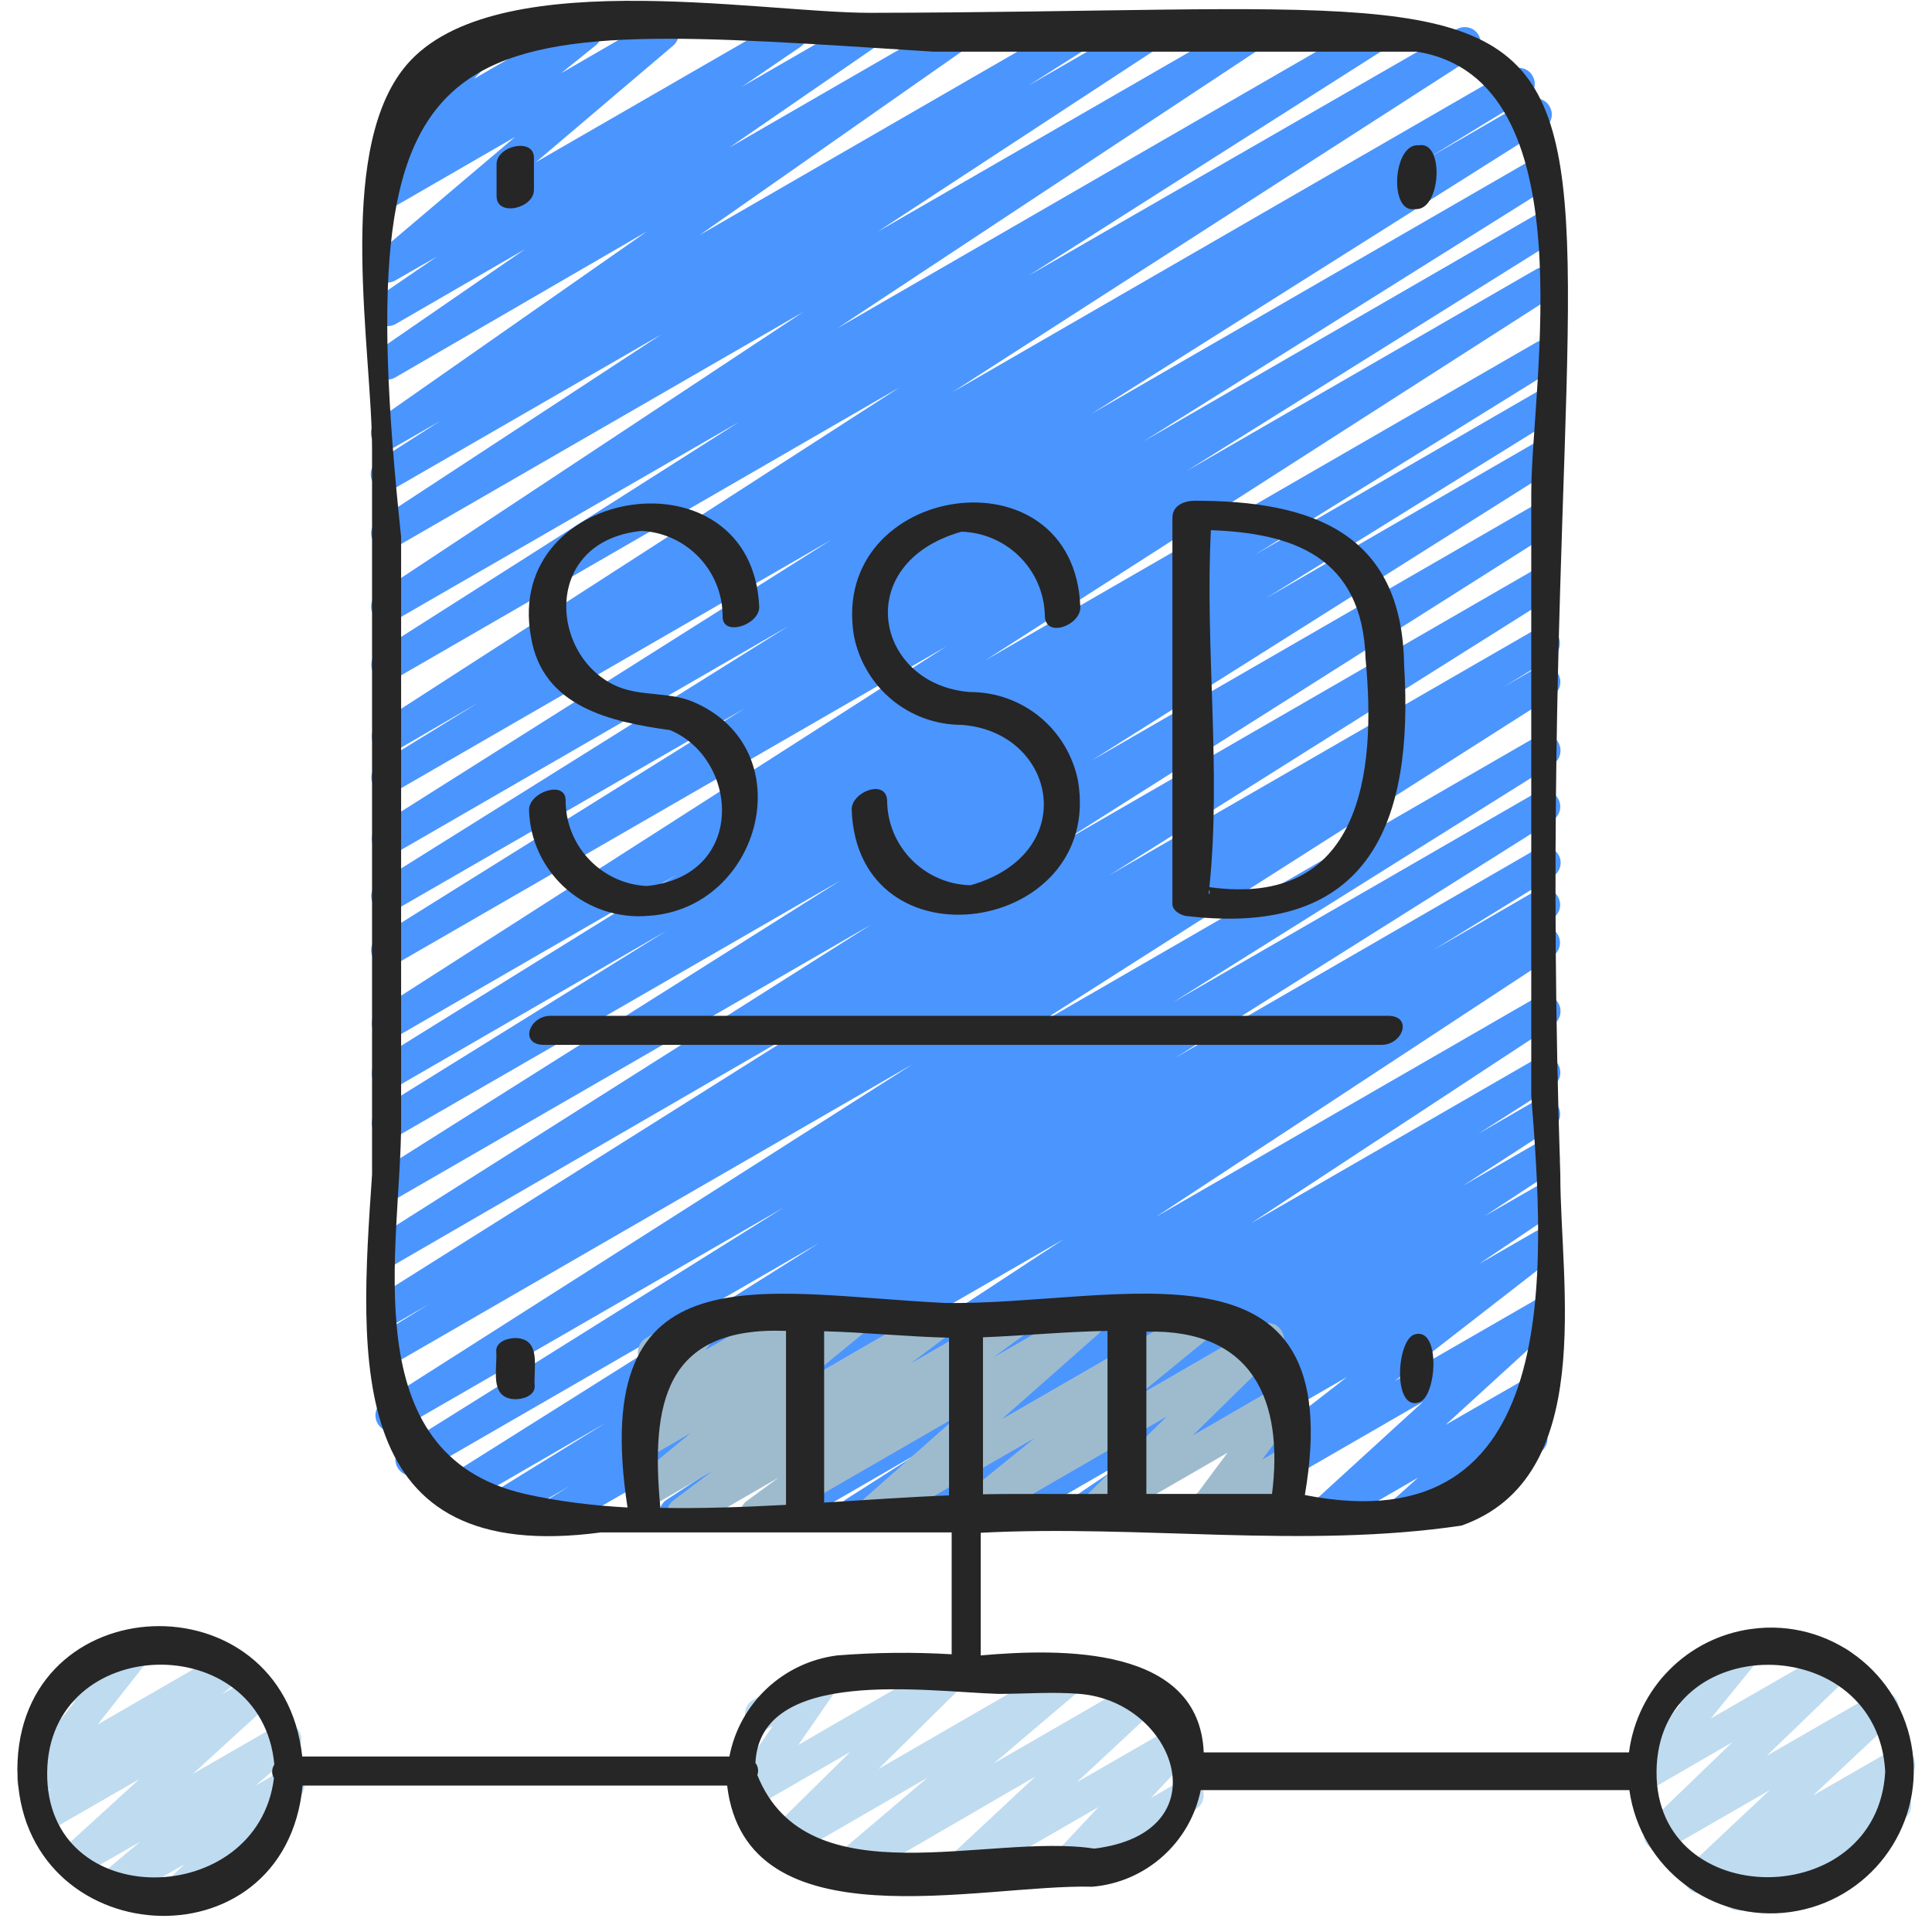 <?xml version="1.0" encoding="utf-8"?>
<!-- Generator: Adobe Illustrator 24.3.0, SVG Export Plug-In . SVG Version: 6.00 Build 0)  -->
<svg version="1.1" id="Icons" xmlns="http://www.w3.org/2000/svg" xmlns:xlink="http://www.w3.org/1999/xlink" x="0px" y="0px"
	 viewBox="0 0 512 512" style="enable-background:new 0 0 512 512;" xml:space="preserve">
<style type="text/css">
	.st0{fill:#BFDBF0;}
	.st1{fill:#4B95FF;}
	.st2{fill:#9EBBCE;}
	.st3{fill:#262626;}
</style>
<path class="st0" d="M45.7,507.3c-2.4,0-4.3-1.9-4.3-4.3c0-1.1,0.5-2.2,1.3-3l6.1-5.9l-17.4,10c-2,1.2-4.6,0.6-5.9-1.4
	c-1.1-1.8-0.7-4.2,0.9-5.6l10.7-9l-16,9.2c-2.1,1.1-4.7,0.4-5.8-1.7c-0.9-1.7-0.6-3.8,0.8-5.1l20.8-19l-23.8,13.7
	c-2,1.2-4.6,0.5-5.8-1.5c-1.1-1.8-0.6-4.2,1-5.5l5.5-4.4l-2.9,1.7c-2,1.2-4.6,0.5-5.8-1.6c-0.9-1.5-0.7-3.4,0.3-4.8L20,450.7
	l-1.2,0.7c-2.1,1.1-4.7,0.3-5.8-1.8c-1-2-0.4-4.4,1.5-5.6l20.3-11.7c2-1.2,4.6-0.5,5.8,1.6c0.9,1.5,0.7,3.4-0.3,4.8L25.9,457
	l33.6-19.4c2-1.2,4.7-0.5,5.8,1.6c1,1.8,0.6,4.1-1,5.4l-5.5,4.4l8.1-4.7c2.1-1.1,4.7-0.4,5.8,1.6c0.9,1.7,0.6,3.8-0.8,5.2l-20.8,19
	l22.4-12.9c2-1.2,4.7-0.4,5.8,1.6c1,1.8,0.6,4-0.9,5.3l-10.7,9.1l6.6-3.8c2-1.2,4.6-0.5,5.8,1.5c1,1.7,0.7,3.9-0.7,5.2l-8.5,8.3
	c2.3,0.2,4.1,2.3,3.8,4.7c-0.1,1.4-0.9,2.6-2.1,3.3l-24.7,14.2C47.2,507.1,46.5,507.3,45.7,507.3L45.7,507.3z"/>
<path class="st0" d="M460.7,506.3c-2.4,0-4.3-1.9-4.3-4.3c0-1.3,0.6-2.5,1.6-3.3l2.2-1.8l-7.4,4.3c-2,1.2-4.6,0.6-5.9-1.4
	c-1.1-1.8-0.7-4,0.8-5.4l21.3-20l-26.9,15.5c-2,1.2-4.6,0.6-5.9-1.5c-1-1.7-0.7-3.9,0.7-5.3l22.2-21.4l-21.6,12.5
	c-2,1.2-4.6,0.5-5.8-1.5c-0.9-1.5-0.7-3.5,0.4-4.8l13.5-16.6l-0.2,0.2c-2.1,1.1-4.7,0.3-5.8-1.8c-1-2-0.4-4.4,1.5-5.6l20.3-11.7
	c1.8-1,4-0.6,5.4,0.9c1.3,1.6,1.4,3.9,0.1,5.5l-13.5,16.6l31.8-18.3c2-1.2,4.6-0.6,5.9,1.5c1,1.7,0.7,3.9-0.7,5.3l-22.2,21.4
	l28.5-16.4c2-1.2,4.6-0.6,5.9,1.5c1,1.7,0.7,4-0.8,5.4l-21.3,20l20.7-11.9c2-1.2,4.7-0.5,5.8,1.6c1,1.8,0.6,4.1-1,5.4l-4.1,3.4
	c1.6-0.1,3.2,0.7,4,2.1c1.2,2,0.5,4.6-1.6,5.8l-41.3,23.8C462.2,506.2,461.5,506.4,460.7,506.3L460.7,506.3z"/>
<path class="st0" d="M224.8,498.9c-2.4,0-4.3-1.9-4.3-4.3c0-1.3,0.5-2.4,1.5-3.3l23.8-20.2l-37.5,21.7c-2,1.2-4.7,0.5-5.8-1.6
	c-1-1.7-0.7-3.8,0.7-5.1l22.1-21.8l-25.8,14.9c-2,1.2-4.7,0.5-5.8-1.6c-0.8-1.4-0.7-3.2,0.2-4.5l10.9-15.7l-1.1,0.6
	c-2.1,1.1-4.7,0.3-5.8-1.8c-1-2-0.4-4.4,1.5-5.6l17.5-10.1c2-1.2,4.7-0.5,5.8,1.6c0.8,1.4,0.7,3.2-0.2,4.5l-10.9,15.8l38.2-22.1
	c2-1.2,4.7-0.5,5.8,1.6c1,1.7,0.7,3.8-0.7,5.1l-22.1,21.8l49.5-28.6c2-1.2,4.7-0.4,5.8,1.6c1,1.8,0.6,4-0.9,5.3l-23.8,20.2l39-22.5
	c2-1.2,4.6-0.6,5.9,1.5c1,1.7,0.7,4-0.8,5.4l-22.1,20.6l26.4-15.2c2-1.2,4.7-0.5,5.8,1.6c0.9,1.6,0.7,3.7-0.6,5l-12,12.8l7.4-4.3
	c2-1.3,4.6-0.7,5.9,1.3c1.3,2,0.7,4.6-1.3,5.9c-0.1,0.1-0.2,0.1-0.3,0.2l-32.4,18.7c-2.1,1.2-4.7,0.4-5.8-1.6
	c-0.9-1.6-0.7-3.6,0.6-5l12-12.8l-33.7,19.4c-2,1.2-4.6,0.6-5.9-1.5c-1-1.7-0.7-4,0.8-5.4l22.1-20.6L227,498.3
	C226.3,498.7,225.6,498.9,224.8,498.9L224.8,498.9z"/>
<path class="st1" d="M147.8,405.1c-2.4,0-4.3-1.9-4.3-4.3c0-1.5,0.8-2.9,2-3.6l5.5-3.4L133.3,404c-2,1.2-4.6,0.5-5.9-1.5
	c-1.2-2-0.5-4.6,1.5-5.9l0,0l31.6-19.5l-39.1,22.6c-2.1,1.2-4.7,0.4-5.8-1.6c-1.1-2-0.5-4.4,1.4-5.7l100.1-63l-105.8,61.1
	c-2,1.2-4.6,0.6-5.9-1.5c-1.2-2-0.6-4.6,1.5-5.9L207.7,320l-101.9,58.8c-2.1,1.1-4.7,0.4-5.8-1.7c-1-1.9-0.5-4.3,1.4-5.6l140.5-89.5
	l-137.1,79.2c-2.1,1.1-4.7,0.3-5.8-1.8c-1-1.9-0.4-4.4,1.4-5.6l13.3-8.2l-9,5.2c-2.1,1.2-4.7,0.4-5.8-1.6c-1.1-2-0.5-4.4,1.4-5.7
	l117.6-74L104.8,335c-2,1.2-4.6,0.6-5.9-1.4s-0.6-4.6,1.4-5.9L230.9,245l-126.1,72.8c-2.1,1.1-4.7,0.3-5.8-1.8
	c-1-1.9-0.4-4.3,1.4-5.5l122.4-77.2l-118,68.1c-2.1,1.1-4.7,0.3-5.8-1.8c-1-1.9-0.4-4.3,1.4-5.6l76.2-47.3l-71.8,41.5
	c-2.1,1.1-4.7,0.3-5.8-1.8c-1-1.9-0.4-4.3,1.4-5.6l79-49l-74.6,43.1c-2.1,1.1-4.7,0.3-5.8-1.7c-1-1.9-0.4-4.3,1.3-5.5l150.5-96.4
	l-146.1,84.3c-2.1,1.1-4.7,0.4-5.8-1.7c-1.1-2-0.5-4.4,1.4-5.6l97.1-60.6l-92.7,53.5c-2.1,1.1-4.7,0.4-5.8-1.7
	c-1.1-1.9-0.4-4.4,1.4-5.6L209,165.9l-104.2,60.2c-2.1,1.1-4.7,0.3-5.8-1.8c-1-1.9-0.4-4.3,1.4-5.5L220.4,143l-115.7,66.8
	c-2.1,1.1-4.7,0.3-5.8-1.8c-1-1.9-0.4-4.3,1.4-5.5l26.5-16.3L104.8,199c-2.1,1.1-4.7,0.3-5.8-1.8c-1-1.9-0.4-4.3,1.3-5.5l138.2-89.1
	l-133.8,77.3c-2.1,1.1-4.7,0.4-5.8-1.7c-1-1.9-0.5-4.3,1.4-5.6l95.6-60.8l-91.2,52.6c-2.1,1.2-4.7,0.4-5.8-1.6
	c-1.1-1.9-0.5-4.4,1.3-5.6l112.8-74.6l-108.3,62.5c-2.1,1.1-4.7,0.4-5.8-1.7c-1.1-1.9-0.5-4.3,1.3-5.6l75.1-49.2l-70.7,40.8
	c-2,1.2-4.7,0.5-5.8-1.6c-1.1-2-0.5-4.5,1.4-5.7l16.4-10.5l-12,6.9c-2.1,1.1-4.7,0.4-5.8-1.7c-1-1.9-0.5-4.2,1.2-5.5l71.5-50
	L104.8,100c-2,1.2-4.7,0.5-5.8-1.6c-1.1-1.9-0.5-4.4,1.3-5.6L139.2,66l-34.4,19.9c-2.1,1.1-4.7,0.4-5.8-1.7
	c-1.1-1.9-0.5-4.3,1.3-5.6L115.8,68l-11,6.3c-2,1.2-4.7,0.5-5.8-1.6c-1-1.8-0.6-4,0.9-5.4l36.6-31l-31.7,18.3
	c-2.1,1.1-4.7,0.4-5.8-1.7c-1-1.8-0.6-4,1-5.4l9.2-7.4l-4.2,2.4c-2,1.2-4.6,0.5-5.8-1.6c-0.9-1.6-0.7-3.7,0.6-5.1L110,25.3
	c-2.3-0.3-4-2.4-3.7-4.8c0.2-1.3,0.9-2.5,2.1-3.2l20.2-11.7c2-1.2,4.7-0.5,5.8,1.6c0.9,1.6,0.7,3.7-0.6,5l-8.2,8.7l27.5-15.9
	c2.1-1.2,4.7-0.4,5.8,1.6c1,1.8,0.6,4.1-1,5.4l-9.2,7.4l24.9-14.4c2-1.2,4.7-0.5,5.8,1.6c1,1.8,0.6,4-0.9,5.4L142,43l65.7-37.9
	c2.1-1.1,4.7-0.3,5.8,1.7c1,1.9,0.5,4.2-1.2,5.5L196.6,23l31-17.9c2.1-1.1,4.7-0.4,5.8,1.7c1,1.9,0.5,4.3-1.2,5.5l-38.9,26.8
	l58.9-34c2.1-1.1,4.7-0.4,5.8,1.7c1,1.9,0.5,4.2-1.2,5.5l-71.4,50l99.1-57.2c2.1-1.1,4.7-0.4,5.8,1.6c1.1,2,0.5,4.4-1.4,5.6
	l-16.4,10.4l30.7-17.7c2.1-1.1,4.7-0.4,5.8,1.7c1,1.9,0.5,4.3-1.3,5.5l-75.1,49.2l97.8-56.4c2.1-1.1,4.7-0.4,5.8,1.7
	c1.1,1.9,0.5,4.3-1.3,5.6L221.9,87L363.7,5.1c2.1-1.1,4.7-0.4,5.8,1.6c1.1,2,0.5,4.4-1.4,5.6l-95.6,60.8L386.1,7.7
	c2.1-1.1,4.7-0.4,5.8,1.7c1,1.9,0.5,4.3-1.3,5.6L252.3,104l148.1-85.5c2.1-1.1,4.7-0.4,5.8,1.7c1.1,2,0.4,4.4-1.4,5.6l-26.5,16.2
	l26.6-15.4c2.1-1.1,4.7-0.4,5.8,1.7c1.1,1.9,0.5,4.4-1.4,5.6l-120.1,75.8l118-68.1c2.1-1.1,4.7-0.4,5.8,1.7c1.1,1.9,0.4,4.4-1.4,5.6
	L303,117l104.2-60.2c2.1-1.1,4.7-0.3,5.8,1.8c1,1.9,0.4,4.3-1.4,5.5l-97.1,60.7l92.7-53.5c2.1-1.1,4.7-0.4,5.8,1.6
	c1.1,2,0.5,4.4-1.4,5.6L261.1,175l146.1-84.3c2.1-1.2,4.7-0.4,5.8,1.6c1.1,2,0.5,4.5-1.4,5.7l-79,49l74.6-43.1
	c2.1-1.1,4.7-0.3,5.8,1.8c1,1.9,0.4,4.3-1.4,5.6l-76.2,47.3l71.8-41.5c2.1-1.1,4.7-0.3,5.8,1.8c1,1.9,0.4,4.3-1.4,5.5l-122.4,77.2
	l118-68.1c2.1-1.1,4.7-0.4,5.8,1.7c1.1,1.9,0.5,4.4-1.4,5.6l-130.6,82.7l126.1-72.8c2.1-1.1,4.7-0.3,5.8,1.8c1,1.9,0.4,4.3-1.4,5.5
	l-117.6,74l113.2-65.3c2.1-1.1,4.7-0.3,5.8,1.8c1,1.9,0.4,4.4-1.4,5.6l-13.3,8.1l9-5.2c2.1-1.1,4.7-0.4,5.8,1.7
	c1,1.9,0.5,4.3-1.4,5.6l-140.5,89.5l136.1-78.6c2-1.2,4.7-0.5,5.8,1.6c1.1,2,0.5,4.5-1.4,5.7l-100.7,63.1l96.3-55.6
	c2.1-1.1,4.7-0.3,5.8,1.8c1,1.9,0.4,4.3-1.4,5.5l-100.1,63l95.7-55.3c2-1.2,4.6-0.5,5.8,1.5c1.2,2,0.5,4.6-1.5,5.8l-31.7,19.5
	l27.3-15.8c2.1-1.1,4.7-0.4,5.8,1.7c1.1,2,0.5,4.4-1.4,5.7l-5.6,3.4l1.2-0.7c2.1-1.1,4.7-0.4,5.8,1.7c1,1.9,0.5,4.3-1.3,5.5
	l-105.3,69.2l100.9-58.2c2.1-1.2,4.7-0.4,5.8,1.6c1.1,1.9,0.5,4.4-1.3,5.6l-80.2,52.7l75.7-43.7c2.1-1.1,4.7-0.4,5.8,1.7
	c1,1.9,0.5,4.3-1.4,5.6l-19.9,12.7l15.4-8.9c2.1-1.1,4.7-0.4,5.8,1.6c1.1,1.9,0.5,4.4-1.4,5.6l-23.9,15.5l19.4-11.2
	c2-1.2,4.7-0.4,5.8,1.6c1.1,1.9,0.5,4.4-1.3,5.7l-18.1,11.9l13.6-7.8c2.1-1.1,4.7-0.4,5.8,1.7c1.1,1.9,0.5,4.3-1.3,5.6l-19.6,13.2
	l15.1-8.7c2.1-1.1,4.7-0.4,5.8,1.6c1,1.8,0.6,4.1-1.1,5.4l-42.1,32.7l37.3-21.5c2.1-1.1,4.7-0.4,5.8,1.6c1,1.7,0.6,3.8-0.8,5.2
	l-28.8,26.3l23.8-13.7c2.1-1.1,4.7-0.4,5.8,1.7c0.9,1.7,0.6,3.8-0.8,5.1l-7.3,6.5c2.3-0.7,4.6,0.6,5.3,2.9c0.6,1.9-0.2,3.9-2,4.9
	l-33.9,19.5c-2.1,1.1-4.7,0.4-5.8-1.7c-0.9-1.7-0.6-3.8,0.8-5.1l6.8-6.1l-22.5,13c-2.1,1.1-4.7,0.4-5.8-1.6c-1-1.7-0.6-3.8,0.8-5.2
	l28.8-26.3l-57.5,33.2c-2,1.2-4.7,0.4-5.8-1.6c-1-1.8-0.6-4.1,1.1-5.5l42.1-32.7l-68.8,39.7c-2.1,1.1-4.7,0.4-5.8-1.7
	c-1.1-1.9-0.5-4.3,1.3-5.6l19.7-13.3l-35.5,20.5c-2.1,1.1-4.7,0.4-5.8-1.7c-1-1.9-0.5-4.3,1.3-5.5l18-11.8l-33,19.1
	c-2.1,1.1-4.7,0.4-5.8-1.6c-1.1-1.9-0.5-4.4,1.4-5.6l23.9-15.5l-39.4,22.8c-2.1,1.1-4.7,0.4-5.8-1.7c-1-1.9-0.5-4.3,1.4-5.6
	l19.9-12.7l-34.6,20c-2.1,1.2-4.7,0.4-5.8-1.6c-1.1-1.9-0.5-4.4,1.3-5.6l80.2-52.8l-104,60c-2.1,1.2-4.7,0.4-5.8-1.6
	c-1.1-1.9-0.5-4.4,1.3-5.6l105.3-69.1l-132.3,76.4C149.3,404.9,148.5,405.1,147.8,405.1L147.8,405.1z"/>
<path class="st2" d="M181.1,405.3c-2.4,0-4.3-1.9-4.3-4.3c0-1.3,0.6-2.6,1.7-3.4l10.2-7.7L173,399c-2,1.2-4.6,0.5-5.8-1.5
	c-1.1-1.8-0.6-4.1,1-5.5l14.8-12.2l-10,5.8c-2.1,1.2-4.7,0.4-5.8-1.6c-1-1.8-0.6-4,0.9-5.3l2.8-2.4c-1.2,0-2.4-0.6-3.3-1.4
	c-1.3-1.5-1.4-3.8-0.2-5.4l5.3-7c-2.3-0.3-4-2.5-3.6-4.8c0.2-1.3,0.9-2.4,2.1-3.1l14.1-8.2c2-1.2,4.7-0.5,5.8,1.6
	c0.8,1.5,0.7,3.3-0.3,4.7l-3.9,5.1l19.8-11.4c2-1.2,4.7-0.5,5.8,1.6c1,1.8,0.6,4-0.9,5.4l-0.5,0.4l12.7-7.3c2-1.2,4.6-0.5,5.8,1.6
	c1,1.8,0.6,4.1-1,5.4l-14.9,12.2l33.2-19.2c2.1-1.2,4.7-0.4,5.8,1.6c1,1.9,0.6,4.2-1.1,5.5l-10.2,7.7l25.6-14.8
	c2-1.2,4.7-0.5,5.8,1.6c1.1,1.9,0.6,4.3-1.2,5.5l-8.3,6.1l23-13.2c2-1.2,4.7-0.5,5.8,1.6c1,1.7,0.6,4-0.9,5.3l-25.7,22.7l51.3-29.6
	c2-1.2,4.7-0.5,5.8,1.6c1,1.8,0.6,4.1-1,5.4L301.4,370l32.5-18.8c2-1.2,4.7-0.5,5.8,1.6c1,1.7,0.7,3.8-0.7,5.1l-22.9,22.5l22.8-13.2
	c2-1.2,4.7-0.5,5.8,1.6c0.8,1.5,0.7,3.3-0.3,4.7l-9.9,13.3l4.5-2.6c2-1.2,4.6-0.5,5.8,1.6c0.6,1,0.7,2.3,0.4,3.5l-1.8,5.5
	c0.6,0.4,1.1,0.9,1.5,1.5c1.2,2,0.5,4.6-1.6,5.8l-4.3,2.5c-2,1.2-4.6,0.5-5.8-1.6c-0.6-1-0.7-2.3-0.4-3.5l0.8-2.3l-12.7,7.4
	c-2,1.2-4.7,0.5-5.8-1.6c-0.8-1.5-0.7-3.3,0.3-4.7l9.9-13.3l-33.9,19.6c-2,1.2-4.7,0.5-5.8-1.6c-1-1.7-0.7-3.8,0.7-5.1l22.9-22.5
	l-50.7,29.3c-2.1,1.2-4.7,0.4-5.8-1.6c-1-1.8-0.6-4.1,1-5.4l20.5-16.6l-41,23.6c-2,1.2-4.6,0.5-5.8-1.6c-1-1.8-0.7-4,0.9-5.3
	l25.7-22.7l-51.4,29.7c-2,1.2-4.7,0.5-5.8-1.6c-1.1-1.9-0.6-4.3,1.2-5.5l8.3-6.1l-23,13.3C182.5,405.1,181.8,405.3,181.1,405.3
	L181.1,405.3z"/>
<g>
	<path class="st3" d="M221.9,438.7c-14.3,1.8-25.9,12.6-28.6,26.8H80.1c-5.2-47.9-75.3-45.3-75.5,3.4c0.5,48.5,70.9,53.4,75.6,4.3
		h112.5c5.1,42.5,67.1,26,96.8,26.8c14.2-1.2,25.9-11.7,28.7-25.6h113.6c2.9,20.7,22,35.2,42.7,32.3c20.7-2.9,35.2-22,32.3-42.7
		c-2.9-20.7-22-35.2-42.7-32.3c-16.9,2.3-30.2,15.7-32.4,32.7H319c-1.2-28.2-37.5-27.6-59.1-25.7v-32.5c42.2-2.2,85.7,4.3,127.4-1.9
		c36-12.7,26.2-63.8,26.2-92.9C402.3-29.1,475.5,3,230.6,3.4c-30.1,0-102.1-13.5-123.9,15.1C89,41.6,98.6,92.9,98.6,119.2v192.1
		c-3.4,49.4-7.3,103.9,60.7,94.8h92.9v32.3C242.1,437.8,232,437.9,221.9,438.7L221.9,438.7z M218.4,352.8
		c11.3,0.3,22.8,1.5,33.1,1.7v41.8c-10.6,0.4-21.7,1.2-33.1,1.9V352.8z M260.5,396v-41.6c10.4-0.4,21.9-1.5,33-1.7v43.2
		C282.5,396,271.5,395.8,260.5,396L260.5,396z M337.1,395.9h-33.3v-43C332.2,352.2,340.2,371.4,337.1,395.9z M139.1,395.9
		c-45.8-10.5-32.8-65.7-32.8-98.3V142.3C91.3,0.4,119.1,5.5,247.5,13.7h128c45.5,7.3,30.3,88.7,30.3,116.9v159.8
		c3.5,45,9.1,119.4-60,105.8c12.2-71.6-49.2-50.2-95.4-50.9c-48.8-2.4-94.7-15.1-84.1,54.2C157.1,399,148,397.9,139.1,395.9z
		 M175,399.6c-2.6-27.8,1.2-48.1,33.3-46.9v46.1C197.1,399.4,185.9,399.8,175,399.6L175,399.6z M12.5,469.8
		c0.3-37,56.8-38.6,60.2-2.2c-0.7,1.1-0.8,2.5-0.1,3.6C68.3,506,12.2,507.1,12.5,469.8z M499.6,469.5c-2,37.3-60.9,37.3-60.6,0
		C439.3,431.6,497.6,431.9,499.6,469.5z M264.6,448.9c7.1,0,14.4-0.6,21.5,0c25.5,2,38,36.8,3.9,41c-27.9-4.3-76,13.7-89.3-19.5
		c0.4-1.1,0.2-2.3-0.5-3.2C201.4,441.6,245.3,448.3,264.6,448.9L264.6,448.9z"/>
	<path class="st3" d="M136.9,354.6c-2-0.1-5.4,0.8-5.4,3.4c0.4,4.6-2,12.4,4.8,12.8c2,0.1,5.4-0.8,5.4-3.4
		C141.3,362.8,143.6,355,136.9,354.6z"/>
	<path class="st3" d="M375,353.6c-4.9,1.2-6,20.1,0.9,18.1C380.8,370.5,381.9,351.7,375,353.6z"/>
	<path class="st3" d="M141.5,50.3v-8.5c0-5.4-9.9-3.2-9.9,1.7v8.5C131.6,57.5,141.5,55.3,141.5,50.3z"/>
	<path class="st3" d="M374.9,55.4c7,0.8,8-18.1,1.2-16.9C369.1,37.7,368,56.6,374.9,55.4z"/>
	<path class="st3" d="M140.7,168.7c3,18.7,21.2,22.6,36.9,24.8c18.2,7.6,20.4,38.6-6.2,41.3c-12.1-0.6-21.6-10.7-21.5-22.8
		c-0.1-5.3-9.8-2.1-9.7,2.7c0.5,16.1,14,28.6,30.1,28.1c0.5,0,1.1-0.1,1.6-0.1c29.9-1.9,41.1-44.2,11.8-56.7
		c-6.4-2.7-13.5-1.4-19.9-4c-18.2-7.6-20.4-38.6,6.2-41.3c12.1,0.6,21.6,10.7,21.5,22.8c0.1,5.3,9.8,2.1,9.7-2.7
		C199.3,118.6,133.4,128.3,140.7,168.7z"/>
	<path class="st3" d="M257.2,234.6c-12.2-0.3-22-10.2-22.1-22.4c-0.2-5.9-9.5-2.4-9.4,2.4c1.6,42.8,66.7,33,60-7.6
		c-2.7-13.7-14.6-23.6-28.6-23.6c-25.2-1.9-31.8-34.1-2.3-42.5c12.2,0.4,21.9,10.2,22.1,22.4c0.2,5.9,9.5,2.4,9.4-2.4
		c-1.6-42.7-66.7-32.9-60,7.6c2.7,13.7,14.6,23.6,28.6,23.6C280,194,286.6,226.2,257.2,234.6L257.2,234.6z"/>
	<path class="st3" d="M314.9,242.8c48.3,5.6,59.8-25,57.2-66.6c-0.5-35.2-24.7-43.5-55.4-43.5c-2.8,0-6,1.2-6,4.5v102.4
		C310.7,241.4,313.2,242.8,314.9,242.8z M320.4,235.8C321,236.7,320.1,237.9,320.4,235.8z M361.9,174.7c2.9,30.2-1.2,66-41.4,60.4
		c3.2-30.9-1.2-63.4,0.4-94.6C342.5,141.3,361.1,147.4,361.9,174.7L361.9,174.7z"/>
	<path class="st3" d="M367.8,269.2H145.9c-5.7,0-8.4,7.7-1.7,7.7h221.9C371.8,276.9,374.5,269.2,367.8,269.2L367.8,269.2z"/>
</g>
</svg>
